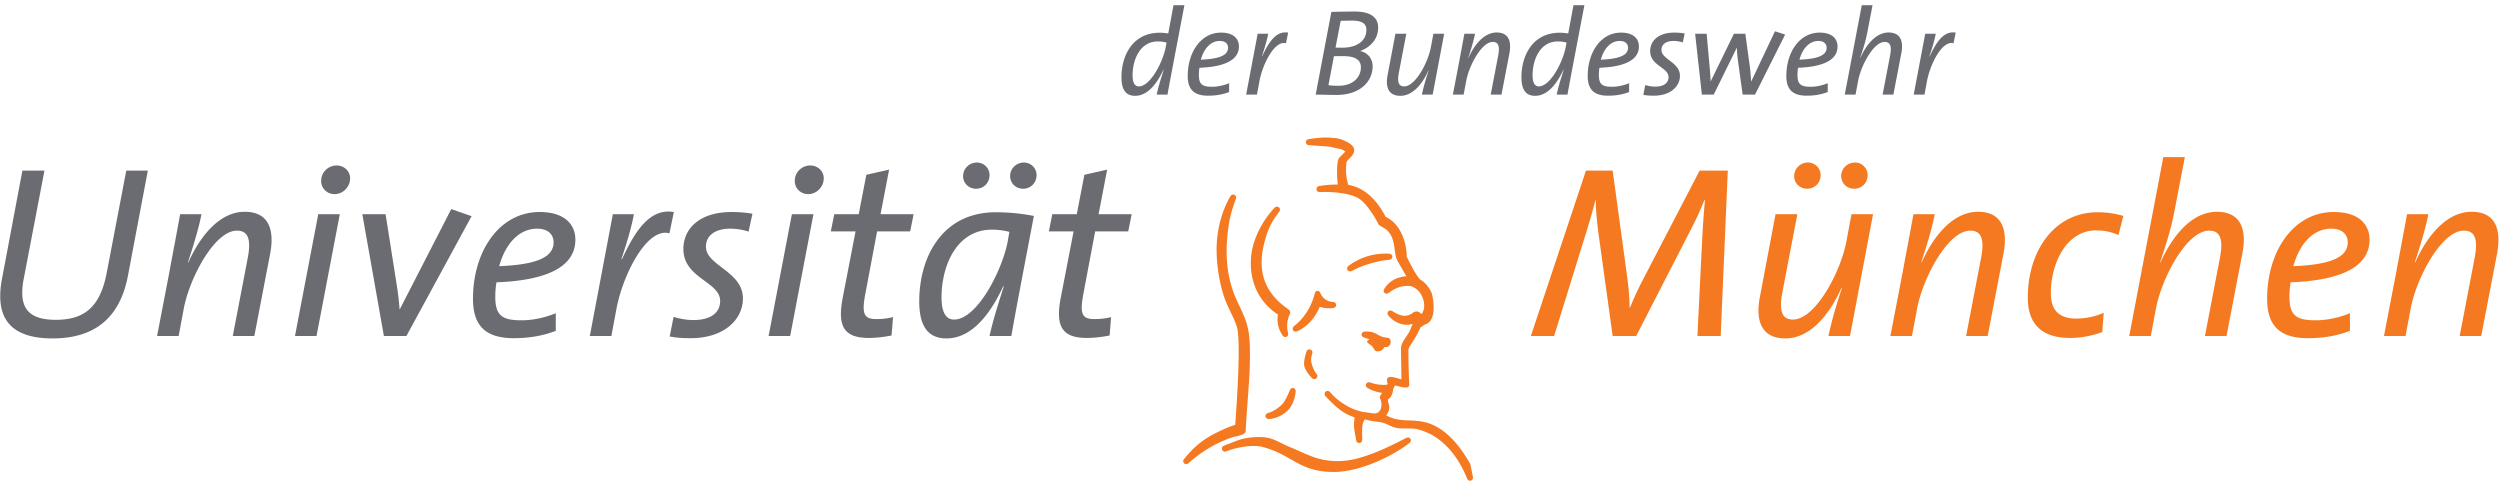 <svg xmlns="http://www.w3.org/2000/svg" width="441" height="85" viewBox="-0.04 -0.913 441 85" xml:space="preserve"><path fill-rule="evenodd" clip-rule="evenodd" fill="#6B6C72" d="M26.037 29.185h-3.803l-3.457 18.062c-1.167 6.093-4.019 8.254-8.988 8.254-5.186 0-6.525-2.463-5.661-7.13l3.673-19.186H3.91L.326 48.198c-1.123 5.877.389 10.587 8.902 10.587 7.303 0 11.883-3.5 13.31-11.106l3.5-18.494zM47.635 43.747c.822-4.494-.518-7.303-4.494-7.303-4.494 0-7.908 4.365-9.939 8.902h-.086c1.512-4.58 2.117-7.044 2.377-8.47h-3.76c-.561 3.155-1.34 7.173-1.901 10.242L27.67 58.353h3.803l.907-4.84c.994-5.315 5.402-13.742 9.377-13.742 1.945 0 2.55 1.47 1.902 4.84l-2.636 13.742h3.803l2.808-14.606zM61.717 30.697c.087-1.34-.993-2.42-2.376-2.42-1.426 0-2.68 1.123-2.723 2.593-.086 1.34.95 2.463 2.377 2.463 1.383 0 2.636-1.167 2.722-2.636zm-1.815 6.179H56.1l-4.106 21.477h3.803l4.105-21.477zM83.147 37.222l-3.586-1.253-9.075 17.674h-.043a47.223 47.223 0 0 0-.476-4.149L67.98 36.876h-4.106l3.803 21.477h3.975l11.495-21.131zM101.457 41.37c0-2.55-1.728-4.883-6.31-4.883-7.129 0-11.753 6.957-11.753 15.298 0 4.84 2.29 6.957 7.217 6.957 2.808 0 5.315-.475 7.389-1.297v-3.111c-1.858.778-4.019 1.253-6.05 1.253-3.457 0-4.623-.864-4.623-4.192 0-.777.086-1.857.215-2.506 9.205-.346 13.915-2.895 13.915-7.519zm-3.846.476c0 2.593-2.938 3.932-9.593 4.191.994-3.63 3.284-6.611 6.698-6.611 1.728 0 2.895.864 2.895 2.42zM118.826 36.487c-4.15-.691-6.742 3.112-9.162 8.34l-.086-.043c1.253-3.76 1.858-6.05 2.204-7.908h-3.717l-4.062 21.477h3.803l.907-4.84c1.124-5.963 5.359-14.39 9.334-13.266l.779-3.76zM132.696 36.79a21.633 21.633 0 0 0-3.674-.303c-5.574 0-8.512 2.852-8.512 6.525 0 5.186 6.482 5.748 6.482 9.161 0 2.247-1.902 3.37-4.71 3.37-1.21 0-2.377-.215-3.5-.56l-.692 3.456c1.08.216 2.247.303 3.673.303 6.093 0 9.247-3.414 9.247-7 0-4.84-6.525-5.748-6.525-9.162 0-1.815 1.47-3.154 4.278-3.154 1.08 0 2.204.173 3.241.518l.692-3.154zM145.266 30.697c.086-1.34-.994-2.42-2.377-2.42-1.426 0-2.68 1.123-2.723 2.593-.086 1.34.951 2.463 2.377 2.463 1.383 0 2.636-1.167 2.723-2.636zm-1.815 6.179h-3.803l-4.105 21.477h3.803l4.105-21.477zM161.121 36.876h-5.833l1.512-7.864-4.019.907-1.34 6.957h-4.32l-.606 3.025h4.365l-2.29 11.84c-.908 4.883.216 6.958 4.623 6.958 1.253 0 2.766-.173 4.019-.433l.26-3.24c-.865.216-1.772.345-2.982.345-2.118 0-2.55-.907-1.945-4.235l2.118-11.235h5.833l.605-3.025zM182.337 37.179a35.351 35.351 0 0 0-6.741-.649c-9.377 0-13.483 7.822-13.483 15.73 0 4.537 1.686 6.525 4.797 6.525 5.229 0 8.47-5.877 10.026-9.204l.086.043c-1.296 4.019-2.118 6.87-2.506 8.73h3.845c.908-5.144 1.686-9.162 3.976-21.175zm-4.321 2.808-.303 1.729c-.994 5.142-5.401 13.741-9.463 13.741-1.34 0-2.204-1.123-2.204-3.932 0-5.315 2.506-11.926 8.902-11.926 1.21 0 2.203.173 3.068.388zm4.797-10.025c0-1.167-.951-2.204-2.248-2.204s-2.42 1.037-2.42 2.377c0 1.253.994 2.247 2.29 2.247s2.377-.994 2.377-2.42zm-8.297 0c0-1.167-.951-2.204-2.247-2.204s-2.42 1.037-2.42 2.42c0 1.21.993 2.204 2.29 2.204s2.377-.994 2.377-2.42zM199.584 36.876h-5.833l1.512-7.864-4.019.907-1.34 6.957h-4.32l-.606 3.025h4.365l-2.29 11.84c-.908 4.883.215 6.958 4.624 6.958 1.253 0 2.765-.173 4.018-.433l.26-3.24c-.865.216-1.772.345-2.982.345-2.118 0-2.55-.907-1.945-4.235l2.118-11.235h5.834l.605-3.025z"/><path fill-rule="evenodd" clip-rule="evenodd" fill="#F47920" d="M304.744 29.185h-4.97l-9.68 18.624c-1.08 2.074-1.771 3.5-2.593 5.531h-.086c0-1.728-.173-3.673-.475-5.79l-2.507-18.365h-4.71L270 58.353h4.105l5.1-16.464c.907-2.852 1.598-5.186 2.204-7.562h.043c0 1.858.259 4.321.562 6.525l2.42 17.501h4.148l9.636-18.754a60.482 60.482 0 0 0 2.42-5.272h.087c-.173 1.728-.346 4.062-.52 7.389l-.82 16.637h4.105l1.254-29.168zM330.364 36.876h-3.803l-.907 4.84c-.994 5.315-5.445 13.742-9.42 13.742-1.902 0-2.507-1.47-1.858-4.84l2.635-13.742h-3.846L310.4 51.482c-.865 4.494.518 7.303 4.494 7.303 4.494 0 7.864-4.364 9.896-8.902h.086c-1.512 4.58-2.074 7.044-2.377 8.47h3.803l4.062-21.477zm-.95-6.914a2.223 2.223 0 0 0-2.248-2.204c-1.296 0-2.42 1.037-2.42 2.377 0 1.253.994 2.247 2.29 2.247s2.378-.994 2.378-2.42zm-8.297 0c0-1.167-.952-2.204-2.248-2.204s-2.42 1.037-2.42 2.42c0 1.21.994 2.204 2.29 2.204s2.378-.994 2.378-2.42zM353.391 43.747c.821-4.494-.519-7.303-4.494-7.303-4.494 0-7.908 4.365-9.939 8.902h-.086c1.512-4.58 2.117-7.044 2.376-8.47h-3.76c-.561 3.155-1.339 7.173-1.9 10.242l-2.161 11.235h3.802l.908-4.84c.994-5.315 5.402-13.741 9.377-13.741 1.944 0 2.55 1.469 1.902 4.84l-2.636 13.741h3.802l2.81-14.606zM374.517 37.179a15.731 15.731 0 0 0-4.537-.649c-7.692 0-12.316 6.871-12.316 15.082 0 4.062 1.901 7.087 7.476 7.087 2.16 0 4.148-.476 5.66-1.037l.26-3.415c-1.34.649-3.155 1.038-4.84 1.038-3.76 0-4.494-2.29-4.494-4.537 0-4.884 2.55-11.02 7.994-11.02 1.512 0 2.766.303 3.933.821l.864-3.37zM395.524 43.747c.865-4.494-.518-7.303-4.494-7.303-4.494 0-7.907 4.365-9.939 8.902h-.086c1.599-4.71 2.074-6.784 2.42-8.47l1.944-10.068h-3.802l-6.007 31.545h3.803l.907-4.84c.994-5.315 5.402-13.741 9.377-13.741 1.945 0 2.55 1.469 1.902 4.84l-2.636 13.741h3.803l2.808-14.606zM417.947 41.37c0-2.55-1.729-4.883-6.31-4.883-7.13 0-11.754 6.957-11.754 15.298 0 4.84 2.29 6.957 7.217 6.957 2.809 0 5.315-.475 7.39-1.297v-3.111c-1.859.778-4.02 1.253-6.05 1.253-3.458 0-4.624-.864-4.624-4.192 0-.777.086-1.857.216-2.506 9.204-.346 13.915-2.895 13.915-7.519zm-3.846.476c0 2.593-2.939 3.932-9.594 4.191.994-3.63 3.284-6.611 6.698-6.611 1.73 0 2.896.864 2.896 2.42zM440.457 43.747c.821-4.494-.519-7.303-4.494-7.303-4.494 0-7.908 4.365-9.94 8.902h-.086c1.513-4.58 2.118-7.044 2.377-8.47h-3.76c-.56 3.155-1.339 7.173-1.9 10.242l-2.161 11.235h3.802l.908-4.84c.994-5.315 5.401-13.741 9.377-13.741 1.945 0 2.55 1.469 1.901 4.84l-2.635 13.741h3.802l2.81-14.606z"/><path fill-rule="evenodd" clip-rule="evenodd" fill="#6B6C72" d="M208.89 0h-1.923l-.929 4.991a8.936 8.936 0 0 0-1.512-.13c-4.69 0-6.741 3.911-6.741 7.865 0 2.269.842 3.263 2.397 3.263 2.615 0 4.235-2.939 5.013-4.602l.044.021c-.649 2.01-1.059 3.436-1.232 4.364h1.902c.15-.885.432-2.376.713-3.867L208.89 0zm-3.154 6.59-.152.864c-.497 2.571-2.7 6.871-4.731 6.871-.67 0-1.103-.562-1.103-1.966 0-2.658 1.254-5.963 4.452-5.963.605 0 1.102.086 1.534.194zM218.508 7.281c0-1.274-.865-2.441-3.155-2.441-3.565 0-5.877 3.478-5.877 7.649 0 2.42 1.145 3.478 3.608 3.478 1.405 0 2.658-.237 3.695-.648v-1.556c-.929.39-2.01.627-3.025.627-1.728 0-2.312-.432-2.312-2.096 0-.389.043-.929.108-1.253 4.602-.173 6.958-1.448 6.958-3.76zm-1.923.238c0 1.296-1.47 1.966-4.797 2.096.497-1.815 1.642-3.306 3.35-3.306.863 0 1.447.432 1.447 1.21zM227.192 4.84c-2.074-.346-3.37 1.556-4.58 4.17l-.044-.022c.627-1.88.929-3.025 1.102-3.954h-1.858l-2.031 10.738h1.901l.454-2.419c.562-2.982 2.679-7.195 4.667-6.633l.389-1.88zM243.067 3.933c0-1.729-1.296-2.81-4.083-2.81-1.664 0-3.133.044-4.17.065l-2.766 14.584c1.383.022 2.766.065 3.673.065 4.106 0 6.374-2.333 6.374-5.055 0-1.275-.799-2.399-2.182-2.68v-.02c1.599-.584 3.154-1.946 3.154-4.15zm-2.074.432c0 2.009-1.815 3.132-4.191 3.132-.497 0-.843 0-1.254-.021l.908-4.71a55.214 55.214 0 0 1 1.988-.043c1.988 0 2.55.67 2.55 1.642zm-.972 6.59c0 1.75-1.383 3.262-3.954 3.262-.8 0-1.404-.043-1.772-.108l.973-5.1c.345-.02 1.08-.02 1.642-.02 2.139 0 3.111.67 3.111 1.966zM254.713 5.034h-1.901l-.454 2.42c-.497 2.658-2.722 6.871-4.71 6.871-.95 0-1.254-.735-.93-2.42l1.319-6.87h-1.923l-1.383 7.302c-.432 2.248.26 3.652 2.247 3.652 2.247 0 3.933-2.182 4.948-4.45h.043c-.756 2.29-1.037 3.52-1.188 4.234h1.901l2.031-10.739zM266.227 8.47c.41-2.247-.26-3.652-2.247-3.652-2.248 0-3.954 2.182-4.97 4.451h-.043c.756-2.29 1.059-3.522 1.188-4.235h-1.88c-.28 1.578-.669 3.587-.95 5.121l-1.08 5.617h1.901l.454-2.419c.497-2.658 2.7-6.871 4.688-6.871.973 0 1.275.735.95 2.42l-1.317 6.87h1.901l1.405-7.302zM279.447 0h-1.923l-.929 4.991a8.938 8.938 0 0 0-1.513-.13c-4.688 0-6.74 3.911-6.74 7.865 0 2.269.842 3.263 2.398 3.263 2.614 0 4.235-2.939 5.012-4.602l.043.021c-.648 2.01-1.058 3.436-1.231 4.364h1.901c.152-.885.433-2.376.713-3.867L279.448 0zm-3.154 6.59-.152.864c-.497 2.571-2.7 6.871-4.731 6.871-.67 0-1.102-.562-1.102-1.966 0-2.658 1.252-5.963 4.45-5.963.606 0 1.102.086 1.535.194zM289.065 7.281c0-1.274-.865-2.441-3.155-2.441-3.565 0-5.877 3.478-5.877 7.649 0 2.42 1.145 3.478 3.609 3.478 1.404 0 2.657-.237 3.694-.648v-1.556c-.929.39-2.01.627-3.025.627-1.728 0-2.311-.432-2.311-2.096 0-.389.043-.929.107-1.253 4.602-.173 6.957-1.448 6.957-3.76zm-1.923.238c0 1.296-1.47 1.966-4.797 2.096.497-1.815 1.642-3.306 3.349-3.306.864 0 1.448.432 1.448 1.21zM297.144 4.991c-.54-.086-1.08-.151-1.837-.151-2.787 0-4.256 1.426-4.256 3.263 0 2.592 3.24 2.873 3.24 4.58 0 1.124-.95 1.685-2.355 1.685a5.929 5.929 0 0 1-1.75-.28l-.345 1.728c.54.108 1.123.151 1.836.151 3.047 0 4.624-1.707 4.624-3.5 0-2.42-3.262-2.874-3.262-4.58 0-.908.734-1.578 2.139-1.578.54 0 1.102.087 1.62.26l.346-1.578zM314.859 5.186l-1.794-.583-4.191 8.858h-.021a31.896 31.896 0 0 0-.238-2.723l-.778-5.704h-2.01l-4.105 8.405h-.021c0-.713-.087-1.685-.173-2.679l-.519-5.726h-2.031l1.188 10.738h2.096l4.062-8.253h.022c.021.756.086 1.49.173 2.16l.842 6.093h2.183l5.315-10.587zM324.103 7.281c0-1.274-.865-2.441-3.155-2.441-3.565 0-5.877 3.478-5.877 7.649 0 2.42 1.145 3.478 3.608 3.478 1.405 0 2.658-.237 3.695-.648v-1.556c-.93.39-2.01.627-3.025.627-1.728 0-2.312-.432-2.312-2.096 0-.389.044-.929.108-1.253 4.603-.173 6.958-1.448 6.958-3.76zm-1.923.238c0 1.296-1.47 1.966-4.797 2.096.497-1.815 1.642-3.306 3.349-3.306.864 0 1.448.432 1.448 1.21zM335.358 8.47c.432-2.247-.26-3.652-2.247-3.652-2.247 0-3.954 2.182-4.97 4.451h-.043c.8-2.355 1.037-3.392 1.21-4.235L330.28 0h-1.901l-3.003 15.773h1.9l.455-2.42c.497-2.658 2.7-6.871 4.688-6.871.973 0 1.275.735.951 2.42l-1.318 6.87h1.902l1.404-7.302zM344.948 4.84c-2.074-.346-3.37 1.556-4.58 4.17l-.043-.022c.626-1.88.929-3.025 1.102-3.954h-1.859l-2.03 10.738h1.9l.455-2.419c.562-2.982 2.679-7.195 4.667-6.633l.388-1.88z"/><path fill="#F47920" d="M244.163 60.295c-.29.804-1.496 1.043-1.804.422-.307-.619-.556-.705-1.047-1.088-.564-.44.237-.61.237-.61-.12-.081-.476-.259-.933-.383-.7-.191-.604-1.031.12-1.06.983-.038 1.52.094 2.35.596.53.32 1.051.448 1.668.497.776.061.737 1.728-.438 1.647l-.153-.02zM216.606 78.58l-.333.129c-.7.272-1.095-.714-.402-1.001l.388-.15 2.094-.815c1.056-.331 1.72-.457 2.825-.53 3.213-.208 3.731.67 6.448 1.791 3.168 1.308 4.868 2.47 8.585 2.418 3.84-.055 8.48-2.358 11.79-4.08.66-.343 1.168.463.574.91-3.415 2.568-8.93 5.087-13.323 5.09-6.221.003-7.347-3.096-12.669-4.431-1.656-.416-4.335.067-5.977.669zM216.477 40.668c-.39 3.994-.01 7.786 1.68 11.449 1.486 3.218 2.197 4.412 2.277 8.215.102 4.856-.318 7.567-.728 14.497l.001.332c0 .67-1.985.945-2.324 1.057-2.88.958-5.51 2.543-7.763 4.571-.553.498-1.248-.164-.78-.74 1.827-2.251 3.427-3.518 5.818-4.69.355-.174 1.907-.951 3.198-1.33.288-3.943 1.032-14.907.297-17.242-.533-1.694-1.465-3.203-2.081-4.846-1.053-2.808-1.648-6.866-1.473-9.876.17-2.953.932-5.788 2.39-8.34.369-.644 1.231-.243.975.454-.9 2.443-1.233 3.898-1.487 6.489zM227.191 71.422c-.692.693-1.894 1.497-3.367 1.575-.735.039-.887-.849-.181-1.056 1.102-.324 1.962-1.01 2.543-1.591.236-.236.793-1.146 1.29-2.407.266-.68 1.106-.479 1.038.247-.147 1.57-.817 2.728-1.323 3.232zM230.027 63.58c-.106-.528.093-1.551.39-2.46.232-.713 1.253-.384 1.026.33-.343 1.081-.215 1.625.181 2.609.148.366.337.725.591 1.01a.54.54 0 0 1-.773.751c-.783-.741-1.298-1.653-1.415-2.24zM248.433 49.519c-1.65-.021-2.621.603-3.494 1.218-.582.409-1.146-.129-.767-.73 1.252-1.98 3.38-2.372 5.547-2.19.903.077 1.918 3.257.389 2.301-.641-.4-1.18-.594-1.675-.6zM223.025 41.765c-1.352 5.123-.067 8.99 4.31 11.966.19.13.283.473.183.68a4.928 4.928 0 0 0-.35 3.39c.171.697-.57 1.026-.972.43-.753-1.119-1.038-2.35-.806-3.668-3.416-2.2-5.014-5.834-4.76-9.89.202-3.26 1.989-6.643 4.199-8.98a.54.54 0 0 1 .82.697c-1.419 1.865-2.026 3.108-2.624 5.375z"/><path fill="#F47920" d="m243.954 66.985.446-.012c.21-.018.35-.06.34-.23-.645-1.922 1.572-.931 2.43-.73-.014-1.82-.072-4.083-.072-5.535 0-1.014 1.138-2.14 1.58-3.09.097-.21.28-.745.493-1.193-1.533.554-3.244-.205-4.277-1.41-.475-.554.093-1.202.704-.803 1.264.824 2.502 1.225 3.724.175.525-.232.868-.113 1.152.11l.264.224c.584-.838.527-1.874.238-2.697-.375-1.067-.87-1.635-1.875-2.154l-2.619-4.523c-.811-1.558-.142-3.772-1.879-5.45-.39-.377-1.367-.767-1.497-1.044-.606-1.282-2.173-3.744-3.492-4.547-1.61-.98-4.993-1.224-6.853-1.097a.54.54 0 0 1-.124-1.071c1.094-.18 2.21-.28 3.318-.262-.145-.8-.308-4.185.27-4.763l1.064-1.064-.626-.376-2.205-.49-3.583-.256c-.743-.052-.744-1.02-.001-1.075 0 0 2.135-.362 3.5-.26 1.082.08 1.755.078 2.73.531 1.174.547 2.789 1.46.8 3.227l-.399.5a9.126 9.126 0 0 0 .289 4.08c3.098.527 5.219 2.94 6.584 5.632 2.583 1.196 3.699 4.378 3.736 7.063.672 1.345 1.377 2.744 2.26 3.96 1.148.52 2.023 2.025 2.176 2.57.36 1.286.703 4.505-.88 5.267-.121.058-.25.106-.39.15-.359.238-.538.386-.731.479-.461 1.03-.977 1.927-1.604 2.88-.183.278-.543.802-.543 1.151 0 2.369.069 4.177.149 6.045.043 1.001-1.526.382-2.527.188a6.7 6.7 0 0 1-.333.681 2.311 2.311 0 0 1-.906 1.818c-.035.315.245.965.245 1.382 0 .569-.253 1.015-.565 1.382 2.245 1.19 3.636.712 6.097 1.068 4.069.588 6.864 4.193 8.767 7.537l.45 2.238c.136.728-.764.985-1.033.295-1.278-3.279-3.74-6.703-7.082-8.11-2.2-.925-2.576-.637-4.665-.723-1.7-.07-2.342-1.01-3.858-1.142a13.421 13.421 0 0 1-2.434-.454c-.082.158-.192.338-.281.556-.268.651-.171 2.335-.171 3.022 0 .743-.958.818-1.073.083-.26-1.664-.535-2.265-.262-4-1.69-.572-2.77-1.39-3.945-2.53a52.226 52.226 0 0 1-1.184-1.199c-.507-.6.255-1.288.775-.75.366.432.703.78 1.095 1.117.321.277.68.546 1.109.834 1.22.818 2.034 1.175 3.415 1.524l1.983.29c1.624.212 1.694-1.763 1.25-2.578-.168-.308.103-.72.35-1.021-.893-.157-1.792-.412-2.553-.873-.632-.384-.237-1.217.46-.97a7.358 7.358 0 0 0 2.28.423z"/><path fill="#F47920" d="M242.13 45.45c-1.502.403-2.321.72-3.705 1.432-.66.34-1.165-.48-.564-.916 2.125-1.544 4.53-2.257 7.138-2.131.743.036.77.998.03 1.075-1.143.121-1.788.24-2.9.54zM229.88 54.962a10.636 10.636 0 0 0 1.991-4.068c.156-.627.767-.675 1.02-.08a2.458 2.458 0 0 0 2.19 1.531c.74.038.782.967.05 1.072a5.046 5.046 0 0 1-2.366-.213c-.786 1.85-2.103 3.468-3.957 4.311-.668.304-1.134-.453-.56-.912a8.782 8.782 0 0 0 1.633-1.641z"/></svg>